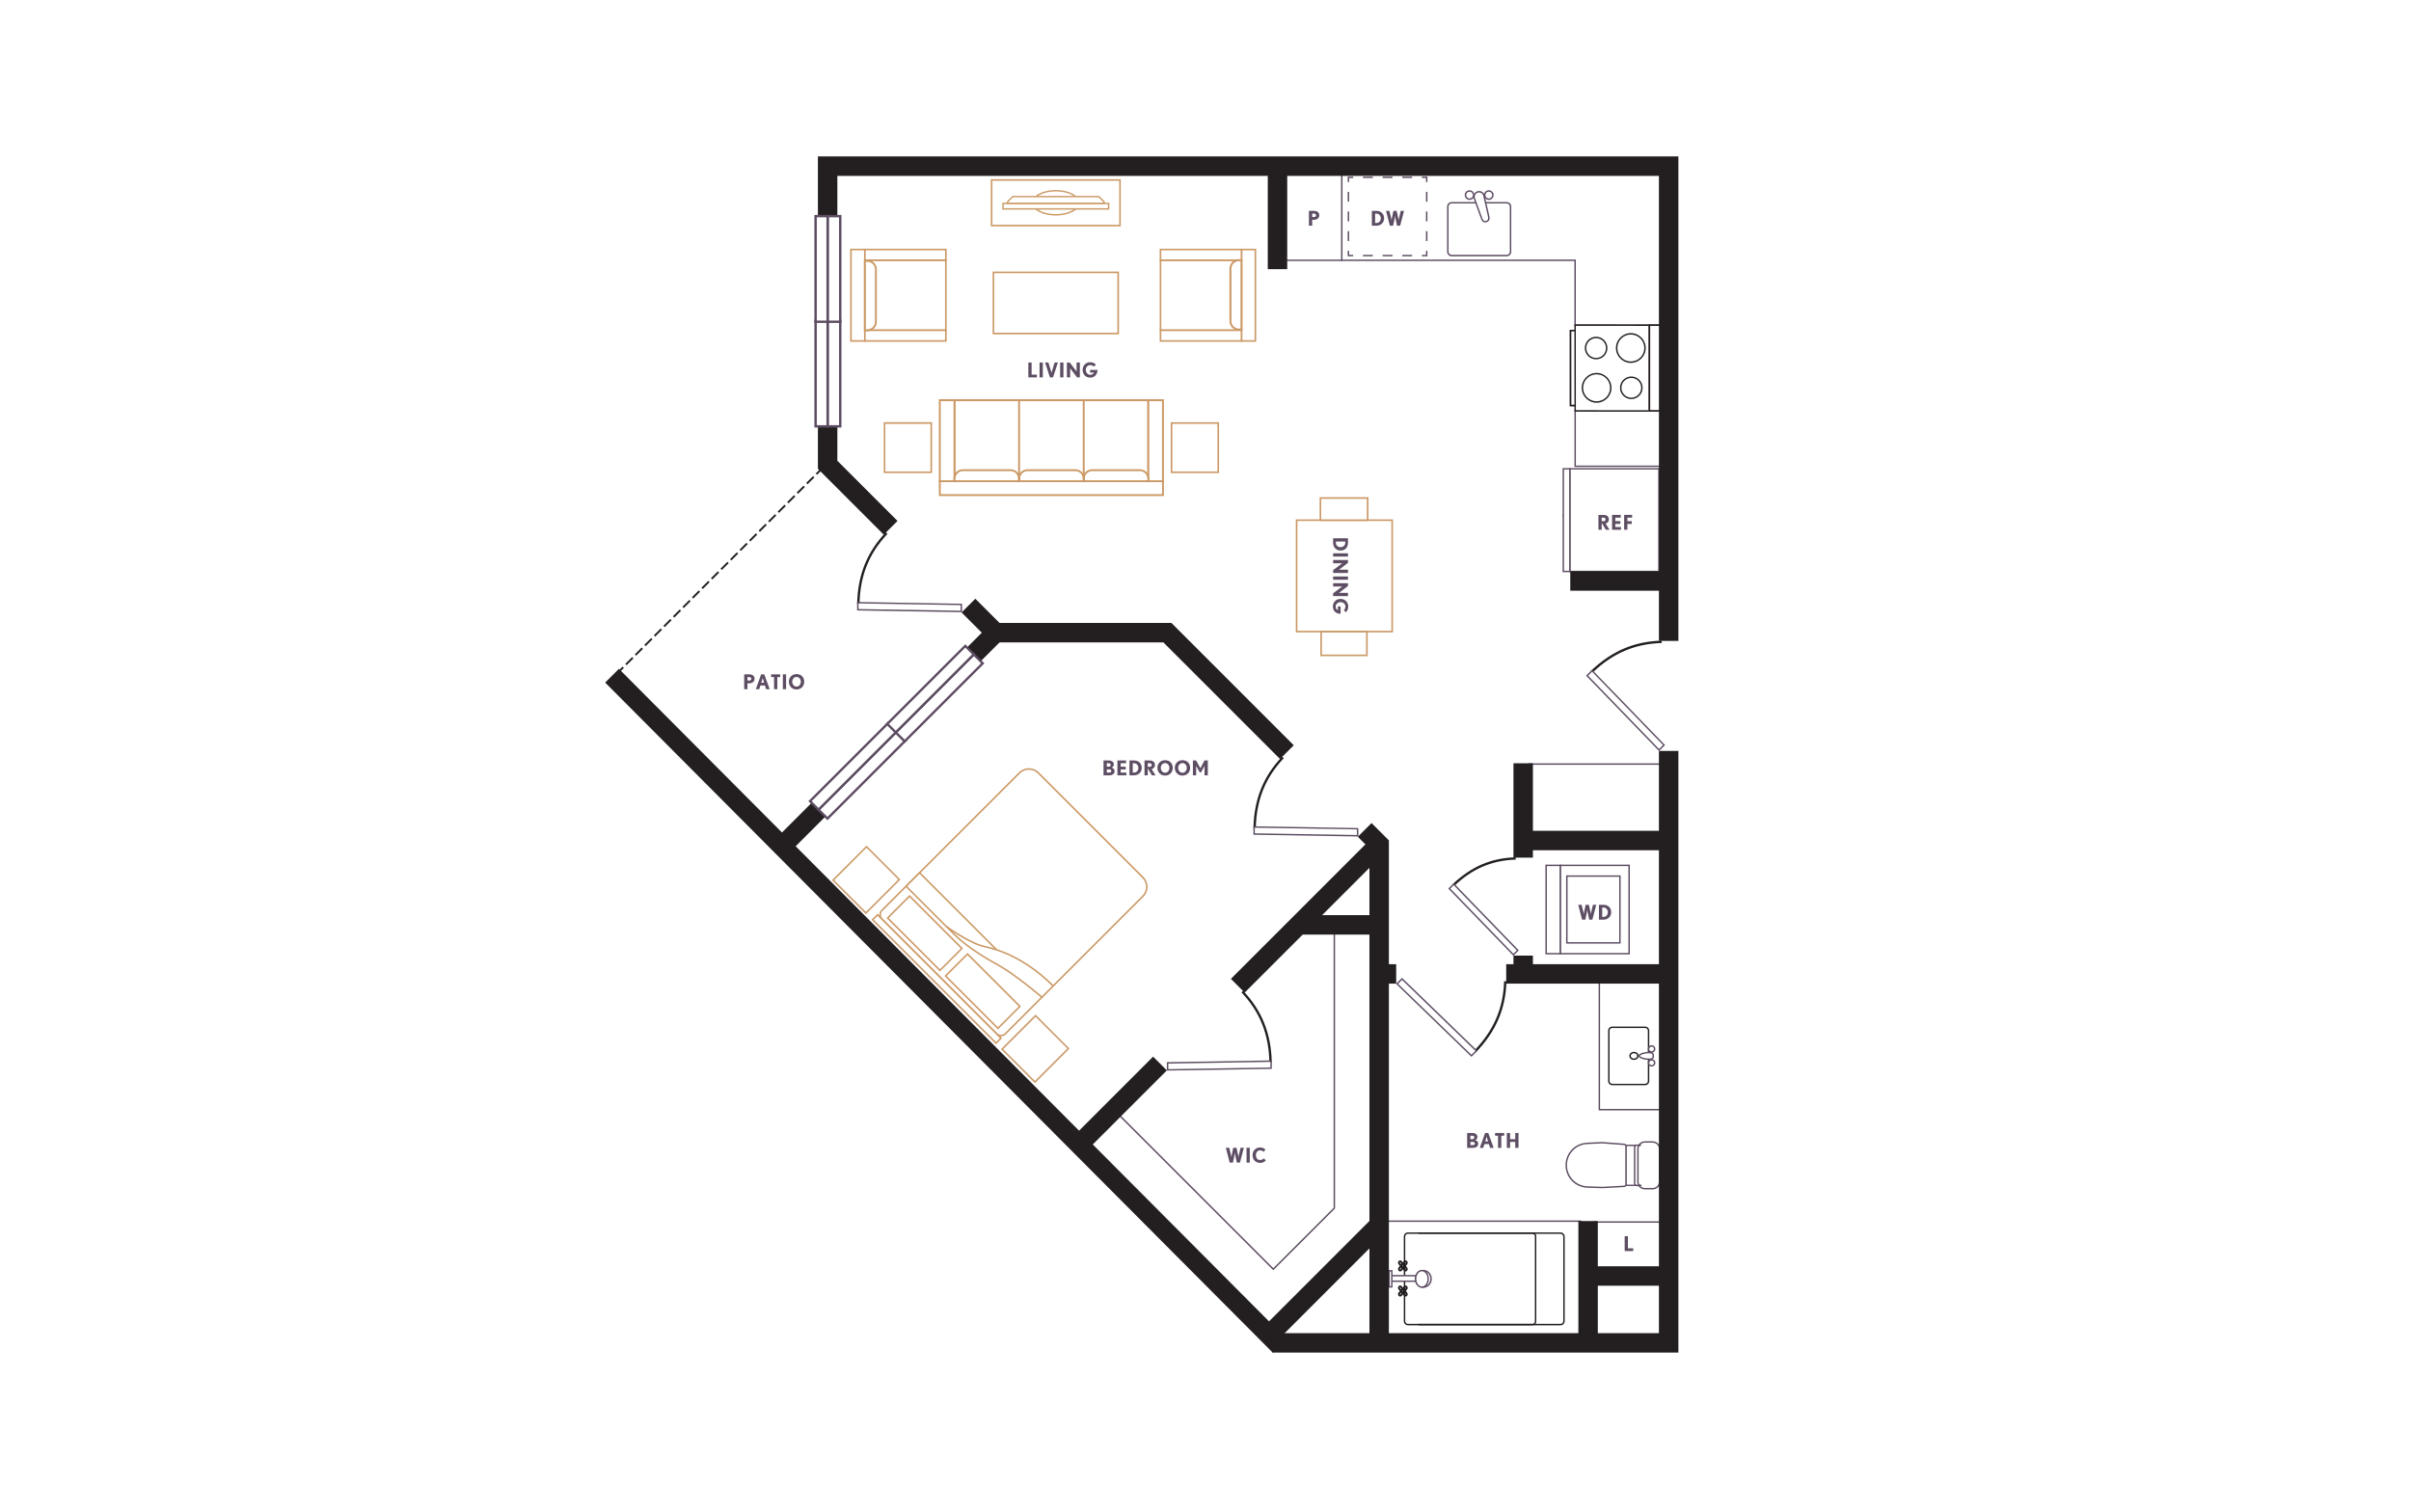 <?xml version="1.0" encoding="UTF-8"?><svg id="Layer_1" xmlns="http://www.w3.org/2000/svg" viewBox="0 0 998 626"><rect x="-15" y="-13" width="1028" height="652" style="fill:#fff;"/><path d="M256.22,278.56l-.56-.56,2.04-2.04.56.56-2.04,2.04ZM259.39,275.39l-.56-.56,2.82-2.82.56.56-2.82,2.82ZM263.33,271.45l-.56-.56,2.82-2.82.56.56-2.82,2.82ZM267.27,267.51l-.56-.56,2.82-2.82.56.56-2.82,2.82ZM271.21,263.56l-.56-.56,2.82-2.82.56.56-2.82,2.82ZM275.16,259.62l-.56-.56,2.82-2.82.56.56-2.82,2.82ZM279.1,255.68l-.56-.56,2.82-2.82.56.56-2.82,2.82ZM283.04,251.74l-.56-.56,2.82-2.82.56.56-2.82,2.82ZM286.98,247.8l-.56-.56,2.82-2.82.56.56-2.82,2.82ZM290.92,243.85l-.56-.56,2.82-2.82.56.56-2.82,2.82ZM294.86,239.91l-.56-.56,2.82-2.82.56.56-2.82,2.82ZM298.81,235.97l-.56-.56,2.82-2.82.56.56-2.82,2.82ZM302.75,232.03l-.56-.56,2.82-2.82.56.56-2.82,2.82ZM306.69,228.09l-.56-.56,2.82-2.82.56.56-2.82,2.82ZM310.63,224.15l-.56-.56,2.82-2.82.56.56-2.82,2.82ZM314.57,220.2l-.56-.56,2.82-2.82.56.56-2.82,2.82ZM318.52,216.26l-.56-.56,2.82-2.82.56.56-2.82,2.82ZM322.46,212.32l-.56-.56,2.82-2.82.56.56-2.82,2.82ZM326.4,208.38l-.56-.56,2.82-2.82.56.56-2.82,2.82ZM330.34,204.44l-.56-.56,2.82-2.82.56.56-2.82,2.82ZM334.28,200.49l-.56-.56,2.82-2.82.56.56-2.82,2.82ZM338.23,196.55l-.56-.56,2.82-2.82.56.56-2.82,2.82Z" style="fill:#231f20;"/><rect x="646.77" y="302.44" width="29.25" height="57" transform="translate(992.34 -330.46) rotate(90)" style="fill:#fff;"/><path d="M690.19,345.86h-57.59v-29.84h57.59v29.84ZM633.2,345.27h56.41v-28.66h-56.41v28.66Z" style="fill:#5c4c61;"/><polygon points="552.33 384.52 552.33 500.16 527.07 525.42 462.37 460.72 450.11 472.99 526.07 548.94 570.83 504.17 570.83 382.88 558.07 382.88 552.33 384.52" style="fill:#fff;"/><path d="M526.07,549.36l-.21-.21-76.16-76.16,12.68-12.68,64.69,64.69,24.96-24.96v-115.74l6.04-1.71h13.06v121.71l-45.06,45.06ZM450.53,472.99l75.54,75.54,44.47-44.47v-120.87h-12.43l-5.49,1.57v115.54l-25.55,25.55-.21-.21-64.49-64.49-11.84,11.84Z" style="fill:#5c4c61;"/><rect x="658.74" y="163.37" width="22.94" height="36.38" transform="translate(851.76 -488.64) rotate(90)" style="fill:#fff;"/><path d="M688.69,193.32h-36.97v-23.53h36.97v23.53ZM652.31,192.73h35.79s0-22.35,0-22.35h-35.79v22.35Z" style="fill:#5c4c61;"/><polygon points="651.99 107.76 555.4 107.76 555.4 71.36 651.99 71.36 651.99 69.26 688.4 69.26 688.4 134.61 651.99 134.61 651.99 107.76" style="fill:#fff;"/><path d="M688.69,134.9h-36.99v-26.85h-96.59v-36.99h96.59v-2.1h36.99v65.94ZM652.29,134.31h35.81v-64.76h-35.81v2.1h-96.59v35.81h96.59v26.85Z" style="fill:#5c4c61;"/><rect x="523.85" y="76.21" width="37.54" height="25.56" transform="translate(631.61 -453.63) rotate(90)" style="fill:#fff;"/><path d="M555.7,108.05h-26.15v-38.13h26.15v38.13ZM530.14,107.47h24.97v-36.95h-24.97v36.95Z" style="fill:#5c4c61;"/><rect x="664.07" y="501.49" width="20.09" height="28.91" transform="translate(1190.06 -158.17) rotate(90)" style="fill:#fff;"/><path d="M688.87,526.29h-29.5v-20.68h29.5v20.68ZM659.95,525.7h28.32v-19.5h-28.32v19.5Z" style="fill:#5c4c61;"/><rect x="672.9" y="474.16" width="7.16" height="16.54" transform="translate(1352.96 964.86) rotate(180)" style="fill:#fff;"/><path d="M672.6,491v-17.13s7.75,0,7.75,0v17.13s-7.75,0-7.75,0ZM673.19,474.46v15.96s6.57,0,6.57,0v-15.95h-6.57Z" style="fill:#5c4c61;"/><rect x="676.63" y="474.09" width="2.75" height="16.69" rx="1.38" ry="1.38" transform="translate(1356.01 964.86) rotate(180)" style="fill:#fff;"/><path d="M678.5,491.07h-1c-.65,0-1.17-.53-1.17-1.17v-14.94c0-.65.53-1.17,1.17-1.17h1c.65,0,1.17.53,1.17,1.17v14.94c0,.65-.53,1.17-1.17,1.17ZM677.5,474.38c-.32,0-.58.26-.58.58v14.94c0,.32.26.58.58.58h1c.32,0,.58-.26.58-.58v-14.94c0-.32-.26-.58-.58-.58h-1Z" style="fill:#5c4c61;"/><rect x="677.99" y="472.76" width="8.95" height="19.34" rx="4.47" ry="4.47" transform="translate(1364.94 964.86) rotate(180)" style="fill:#fff;"/><path d="M684.12,492.4h-3.29c-1.72,0-3.12-1.4-3.12-3.12v-13.68c0-1.72,1.4-3.12,3.12-3.12h3.29c1.72,0,3.12,1.4,3.12,3.12v13.68c0,1.72-1.4,3.12-3.12,3.12ZM680.82,473.06c-1.4,0-2.53,1.14-2.53,2.53v13.68c0,1.4,1.14,2.53,2.54,2.53h3.29c1.4,0,2.53-1.14,2.53-2.53v-13.68c0-1.4-1.14-2.53-2.54-2.53h-3.29Z" style="fill:#5c4c61;"/><path d="M656.97,473.34l6.27-.29,9.05.69c.44,0,.79.35.79.79v15.82c0,.44-.35.79-.79.79l-9.05.48-6.14-.2c-4.88-.16-8.75-4.16-8.75-9.04h0c0-4.83,3.8-8.81,8.63-9.04Z" style="fill:#fff;"/><path d="M663.25,491.91l-6.17-.2c-5.07-.16-9.04-4.26-9.04-9.33s3.91-9.1,8.91-9.33l6.27-.29,9.08.69h0c.57,0,1.06.49,1.06,1.08v15.82c0,.6-.49,1.08-1.08,1.08l-9.03.48ZM656.98,473.63h0c-4.68.22-8.35,4.05-8.35,8.74s3.72,8.59,8.47,8.75l6.14.2,9.02-.48c.29,0,.51-.22.51-.49v-15.82c0-.27-.22-.49-.49-.49l-9.07-.69-6.23.29Z" style="fill:#5c4c61;"/><rect x="648.24" y="419.05" width="54.11" height="26.55" transform="translate(1107.62 -242.98) rotate(90)" style="fill:#fff;"/><path d="M688.87,459.67h-27.14v-54.7h27.14v54.7ZM662.32,459.08h25.96v-53.52h-25.96v53.52Z" style="fill:#5c4c61;"/><path d="M680.98,449.26h-13.61c-.94,0-1.71-.77-1.71-1.71v-20.86c0-.94.77-1.71,1.71-1.71h13.61c.94,0,1.71.77,1.71,1.71v20.86c0,.94-.77,1.71-1.71,1.71ZM667.37,425.57c-.62,0-1.12.5-1.12,1.12v20.86c0,.62.5,1.12,1.12,1.12h13.61c.62,0,1.12-.5,1.12-1.12v-20.86c0-.62-.5-1.12-1.12-1.12h-13.61Z" style="fill:#231f20;"/><path d="M676.36,438.8c-1.07,0-1.93-.75-1.93-1.68s.87-1.68,1.93-1.68,1.93.75,1.93,1.68-.87,1.68-1.93,1.68ZM676.36,436.03c-.74,0-1.34.49-1.34,1.09s.6,1.09,1.34,1.09,1.34-.49,1.34-1.09-.6-1.09-1.34-1.09Z" style="fill:#231f20;"/><path d="M683.95,436c.54.39.54,1.84,0,2.22-1.01.72-5.45-.08-5.45-1.11,0-1.03,4.44-1.84,5.45-1.11Z" style="fill:#fff;"/><path d="M682.56,438.8c-1.22,0-2.74-.33-3.55-.74-.53-.27-.8-.59-.8-.94s.27-.67.8-.94c1.25-.64,4.19-1.08,5.11-.41.33.24.53.74.53,1.35s-.2,1.11-.53,1.35c-.33.23-.9.33-1.57.33ZM682.56,436.02c-1.05,0-2.46.26-3.28.68-.38.19-.48.35-.48.42s.1.22.48.42c1.26.65,3.87.91,4.5.46.17-.12.28-.48.28-.87s-.12-.75-.28-.87h0c-.22-.16-.67-.23-1.22-.23Z" style="fill:#5c4c61;"/><circle cx="683.66" cy="434.25" r="1.27" style="fill:#fff;"/><path d="M683.66,435.81c-.86,0-1.56-.7-1.56-1.56s.7-1.56,1.56-1.56,1.56.7,1.56,1.56-.7,1.56-1.56,1.56ZM683.66,433.28c-.54,0-.97.44-.97.97s.43.97.97.97.97-.44.97-.97-.43-.97-.97-.97Z" style="fill:#5c4c61;"/><circle cx="683.66" cy="439.99" r="1.27" style="fill:#fff;"/><path d="M683.66,441.55c-.86,0-1.56-.7-1.56-1.56s.7-1.56,1.56-1.56,1.56.7,1.56,1.56-.7,1.56-1.56,1.56ZM683.66,439.02c-.54,0-.97.44-.97.97s.43.97.97.97.97-.43.97-.97-.43-.97-.97-.97Z" style="fill:#5c4c61;"/><rect x="589.81" y="489.16" width="48.05" height="80.82" transform="translate(1143.4 -84.27) rotate(90)" style="fill:#fff;"/><path d="M654.54,553.89h-81.41v-48.64h81.41v48.64ZM573.72,553.3h80.23v-47.46h-80.23v47.46Z" style="fill:#5c4c61;"/><path d="M645.97,548.65h-63.17c-.94,0-1.71-.77-1.71-1.71v-35.03c0-.94.77-1.71,1.71-1.71h63.17c.94,0,1.71.77,1.71,1.71v35.03c0,.94-.77,1.71-1.71,1.71ZM582.8,510.79c-.62,0-1.12.5-1.12,1.12v35.03c0,.62.5,1.12,1.12,1.12h63.17c.62,0,1.12-.5,1.12-1.12v-35.03c0-.62-.5-1.12-1.12-1.12h-63.17Z" style="fill:#231f20;"/><path d="M634.38,548.65h-47.27v-.59h47.27c.53,0,.96-.45.96-1v-35.27c0-.55-.43-1-.96-1h-47.27v-.59h47.27c.86,0,1.55.71,1.55,1.59v35.27c0,.88-.7,1.59-1.55,1.59Z" style="fill:#231f20;"/><path d="M587,528.12h-11.97s0,2.28,0,2.28h11.97c.41,0,.73-.51.73-1.14s-.33-1.14-.73-1.14Z" style="fill:#fff;"/><path d="M587.01,530.7h-12.26v-2.87h12.26c.58,0,1.03.63,1.03,1.44s-.45,1.44-1.03,1.44ZM575.33,530.11h11.67c.21,0,.44-.36.44-.85s-.23-.85-.44-.85h-11.67v1.69Z" style="fill:#5c4c61;"/><path d="M579.58,526.37c-.25,0-.49-.11-.66-.31-.32-.38-.32-.97,0-1.35l2.22-2.63c.17-.2.41-.32.66-.32h0c.25,0,.49.12.65.32.32.38.32.97,0,1.35l-2.22,2.63c-.17.2-.41.31-.66.31ZM581.81,522.56l-2.28,2.67c-.07.08-.07.24,0,.32l.4.26-.3-.26,2.22-2.64c.07-.08.07-.24,0-.32h0s-.03-.03-.05-.03Z" style="fill:#231f20;"/><path d="M581.81,526.37c-.25,0-.49-.11-.66-.31l-2.23-2.64c-.32-.38-.32-.97,0-1.35h0c.34-.4.98-.4,1.31,0l2.22,2.64c.32.38.32.97,0,1.35-.17.2-.4.31-.65.31h0ZM579.23,522.33l.3.26c-.07.08-.07.24,0,.32l2.23,2.64h0s.1,0,.1,0c.07-.08.07-.24,0-.32l-2.23-2.64-.4-.26Z" style="fill:#231f20;"/><path d="M580.69,525.29c-.6,0-1.09-.55-1.09-1.22s.49-1.22,1.09-1.22,1.09.55,1.09,1.22-.49,1.22-1.09,1.22ZM580.69,523.65c-.16,0-.29.19-.29.42s.14.42.29.42.29-.2.29-.42-.14-.42-.29-.42Z" style="fill:#231f20;"/><path d="M579.58,536.77c-.25,0-.49-.11-.66-.31-.32-.38-.32-.97,0-1.35l2.23-2.63c.17-.2.44-.32.66-.31.25,0,.49.12.65.31.32.38.32.97,0,1.35l-2.22,2.63c-.17.2-.41.31-.66.31ZM581.81,532.95l-2.28,2.66c-.07.08-.07.24,0,.32l.4.26-.3-.26,2.22-2.63c.07-.08.07-.24,0-.32h0s-.03-.03-.05-.03Z" style="fill:#231f20;"/><path d="M581.81,536.77c-.25,0-.49-.11-.66-.31l-2.23-2.64c-.32-.38-.32-.97,0-1.35h0c.34-.4.97-.4,1.31,0l2.23,2.63c.32.38.32.97,0,1.35-.17.2-.41.31-.65.31h0ZM579.23,532.73l.3.26c-.07.08-.07.24,0,.32l2.22,2.63h.1c.07-.08.07-.24,0-.32l-2.22-2.63-.4-.26Z" style="fill:#231f20;"/><path d="M580.69,535.68c-.6,0-1.09-.55-1.09-1.22s.49-1.22,1.09-1.22,1.09.55,1.09,1.22-.49,1.22-1.09,1.22ZM580.69,534.04c-.16,0-.29.19-.29.42s.14.42.29.42.29-.2.29-.42-.13-.42-.29-.42Z" style="fill:#231f20;"/><rect x="574.95" y="526.1" width="1.17" height="6.66" transform="translate(1151.07 1058.85) rotate(180)" style="fill:#fff;"/><path d="M576.41,533.05h-1.76v-7.25h1.76v7.25ZM575.25,532.46h.58v-6.07h-.58v6.07Z" style="fill:#5c4c61;"/><ellipse cx="589.17" cy="529.43" rx="3.21" ry="3.44" style="fill:#fff;"/><path d="M589.17,533.16c-1.93,0-3.51-1.67-3.51-3.73s1.57-3.73,3.51-3.73,3.51,1.67,3.51,3.73-1.57,3.73-3.51,3.73ZM589.17,526.29c-1.61,0-2.92,1.41-2.92,3.14s1.31,3.14,2.92,3.14,2.92-1.41,2.92-3.14-1.31-3.14-2.92-3.14Z" style="fill:#5c4c61;"/><ellipse cx="588.57" cy="529.43" rx="2.61" ry="3.44" style="fill:#fff;"/><path d="M588.57,533.16c-1.6,0-2.91-1.67-2.91-3.73s1.3-3.73,2.91-3.73,2.91,1.67,2.91,3.73-1.3,3.73-2.91,3.73ZM588.57,526.29c-1.28,0-2.32,1.41-2.32,3.14s1.04,3.14,2.32,3.14,2.32-1.41,2.32-3.14-1.04-3.14-2.32-3.14Z" style="fill:#5c4c61;"/><polygon points="650.07 136.83 653.08 136.82 653.08 167.9 650.08 167.88 650.07 136.83" style="fill:#fff;"/><path d="M653.38,168.19h-3.59s-.01-31.66-.01-31.66h3.59s0,31.66,0,31.66ZM650.38,167.59h2.41s0-30.48,0-30.48h-2.41s.01,30.48.01,30.48Z" style="fill:#5c4c61;"/><path d="M653.38,168.19h-3.59s-.01-31.66-.01-31.66h3.59s0,31.66,0,31.66ZM650.38,167.59h2.41s0-30.48,0-30.48h-2.41s.01,30.48.01,30.48Z" style="fill:#231f20;"/><polygon points="651.99 134.61 682.76 134.62 682.77 170.11 652.01 170.09 651.99 134.61" style="fill:#fff;"/><path d="M683.06,170.41l-31.34-.02-.02-36.07,31.35.02v36.08ZM652.31,169.8l30.17.02v-34.9s-30.19-.02-30.19-.02l.02,34.89Z" style="fill:#231f20;"/><rect x="682.76" y="134.62" width="5.06" height="35.49" style="fill:#fff;"/><path d="M688.12,170.41h-5.65s-.01-36.08-.01-36.08h5.64v36.08ZM683.06,169.82h4.47s-.01-34.9-.01-34.9h-4.46v34.9Z" style="fill:#5c4c61;"/><path d="M688.12,170.41h-5.65s-.01-36.08-.01-36.08h5.64v36.08ZM683.06,169.82h4.47s-.01-34.9-.01-34.9h-4.46v34.9Z" style="fill:#231f20;"/><path d="M660.89,166.73c-3.4,0-6.17-2.77-6.17-6.17s2.77-6.17,6.17-6.17,6.17,2.77,6.17,6.17-2.77,6.17-6.17,6.17ZM660.89,154.97c-3.08,0-5.58,2.5-5.58,5.58s2.5,5.58,5.58,5.58,5.58-2.5,5.58-5.58-2.5-5.58-5.58-5.58Z" style="fill:#231f20;"/><path d="M660.69,148.76c-1.25,0-2.42-.49-3.31-1.37s-1.37-2.06-1.37-3.31c0-2.58,2.1-4.68,4.68-4.68s4.68,2.1,4.68,4.68-2.1,4.68-4.68,4.68h0ZM660.69,140c-2.25,0-4.09,1.83-4.09,4.09,0,1.09.43,2.12,1.2,2.89.77.77,1.8,1.2,2.89,1.2h0c2.25,0,4.09-1.83,4.09-4.09s-1.83-4.09-4.09-4.09Z" style="fill:#231f20;"/><path d="M675.06,150.24c-3.4,0-6.17-2.77-6.17-6.17s2.77-6.17,6.17-6.17,6.17,2.77,6.17,6.17-2.77,6.17-6.17,6.17ZM675.06,138.49c-3.08,0-5.58,2.5-5.58,5.58s2.5,5.58,5.58,5.58,5.58-2.5,5.58-5.58-2.5-5.58-5.58-5.58Z" style="fill:#231f20;"/><path d="M675.26,165.22h0c-2.58,0-4.68-2.1-4.68-4.68,0-2.58,2.1-4.68,4.68-4.68s4.68,2.1,4.68,4.68-2.1,4.68-4.68,4.68ZM675.26,156.45c-2.26,0-4.09,1.83-4.09,4.09,0,2.25,1.83,4.09,4.09,4.09h0c2.25,0,4.09-1.83,4.09-4.09s-1.83-4.09-4.09-4.09Z" style="fill:#231f20;"/><rect x="646.85" y="213.03" width="2.85" height=".59" style="fill:#231f20;"/><rect x="627.26" y="213.93" width="42.49" height="2.79" transform="translate(863.83 -433.18) rotate(90)" style="fill:#fff;"/><path d="M650.19,236.87h-3.38v-43.08h3.38v43.08ZM647.4,236.28h2.2v-41.91h-2.2v41.91Z" style="fill:#5c4c61;"/><rect x="647.05" y="196.93" width="42.49" height="36.79" transform="translate(883.62 -452.97) rotate(90)" style="fill:#fff;"/><path d="M686.98,236.87h-37.38v-43.08h37.38v43.08ZM650.19,236.28h36.2v-41.91h-36.2v41.91Z" style="fill:#5c4c61;"/><path d="M623.71,83.94c.87,0,1.56.7,1.56,1.56v18.73c0,.87-.7,1.57-1.56,1.57h-11.41s-.01,0-.02,0h-11.39c-.87,0-1.57-.7-1.57-1.56v-18.74c0-.86.7-1.56,1.57-1.56h11.39s.01,0,.02,0h11.41Z" style="fill:#fff;"/><path d="M623.71,106.1h-22.83c-1.03,0-1.86-.83-1.86-1.86v-18.74c0-1.02.84-1.86,1.86-1.86h22.83c1.02,0,1.86.83,1.86,1.86v18.73c0,1.03-.83,1.86-1.86,1.86ZM612.29,84.23h-11.41c-.7,0-1.27.57-1.27,1.27v18.74c0,.7.57,1.26,1.27,1.26h22.83c.7,0,1.27-.57,1.27-1.27v-18.73c0-.7-.57-1.27-1.27-1.27h-11.42Z" style="fill:#5c4c61;"/><path d="M616.26,79.06c-.94,0-1.71.76-1.71,1.7,0,.94.77,1.7,1.71,1.7s1.7-.76,1.7-1.7c0-.94-.76-1.7-1.7-1.7Z" style="fill:#fff;"/><path d="M616.26,82.76c-1.1,0-2-.9-2-2s.9-2,2-2,2,.9,2,2-.9,2-2,2ZM616.26,79.35c-.78,0-1.41.63-1.41,1.41s.63,1.41,1.41,1.41,1.41-.63,1.41-1.41-.63-1.41-1.41-1.41Z" style="fill:#5c4c61;"/><path d="M608.3,79.06c-.94,0-1.71.76-1.71,1.7s.76,1.7,1.71,1.7c.94,0,1.7-.76,1.7-1.7,0-.94-.76-1.7-1.7-1.7Z" style="fill:#fff;"/><path d="M608.3,82.76c-1.1,0-2-.9-2-2s.9-2,2-2,2,.9,2,2-.9,2-2,2ZM608.3,79.35c-.78,0-1.41.63-1.41,1.41s.63,1.41,1.41,1.41,1.41-.63,1.41-1.41-.63-1.41-1.41-1.41Z" style="fill:#5c4c61;"/><path d="M614.23,80.83c-.32-1.08-1.46-1.69-2.57-1.37h0c-1.1.32-1.73,1.46-1.42,2.54l2.97,8.19c.32,1.08.95,1.84,2.05,1.52h0c1.1-.32,1.22-1.31.9-2.39l-1.93-8.49Z" style="fill:#fff;"/><path d="M614.77,92.08c-.85,0-1.49-.62-1.84-1.81l-2.96-8.17c-.37-1.25.36-2.56,1.61-2.93,1.26-.37,2.57.34,2.93,1.57v.02s1.94,8.49,1.94,8.49c.18.63.21,1.18.08,1.63-.17.55-.57.93-1.18,1.11-.2.06-.39.09-.58.09ZM612.25,79.67c-.17,0-.34.02-.51.07-.94.28-1.49,1.25-1.22,2.18l2.96,8.17c.5,1.69,1.4,1.43,1.69,1.34.42-.12.67-.36.78-.71.1-.33.07-.79-.08-1.31l-1.93-8.5c-.23-.75-.93-1.24-1.69-1.24Z" style="fill:#5c4c61;"/><rect x="558.17" y="73.41" width="32.39" height="32.39" transform="translate(1148.73 179.21) rotate(-180)" style="fill:#fff;"/><polygon points="558.46 75.37 557.87 75.37 557.87 73.11 560.13 73.11 560.13 73.7 558.46 73.7 558.46 75.37" style="fill:#5c4c61;"/><path d="M584.53,73.7h-4.07v-.59h4.07v.59ZM576.4,73.7h-4.07v-.59h4.07v.59ZM568.26,73.7h-4.07v-.59h4.07v.59Z" style="fill:#5c4c61;"/><polygon points="590.86 75.37 590.27 75.37 590.27 73.7 588.6 73.7 588.6 73.11 590.86 73.11 590.86 75.37" style="fill:#5c4c61;"/><path d="M590.86,99.77h-.59v-4.07h.59v4.07ZM590.86,91.64h-.59v-4.07h.59v4.07ZM590.86,83.5h-.59v-4.07h.59v4.07Z" style="fill:#5c4c61;"/><polygon points="590.86 106.1 588.6 106.1 588.6 105.51 590.27 105.51 590.27 103.84 590.86 103.84 590.86 106.1" style="fill:#5c4c61;"/><path d="M584.53,106.1h-4.07v-.59h4.07v.59ZM576.4,106.1h-4.07v-.59h4.07v.59ZM568.26,106.1h-4.07v-.59h4.07v.59Z" style="fill:#5c4c61;"/><polygon points="560.13 106.1 557.87 106.1 557.87 103.84 558.46 103.84 558.46 105.51 560.13 105.51 560.13 106.1" style="fill:#5c4c61;"/><path d="M558.46,99.77h-.59v-4.07h.59v4.07ZM558.46,91.64h-.59v-4.07h.59v4.07ZM558.46,83.5h-.59v-4.07h.59v4.07Z" style="fill:#5c4c61;"/><rect x="640.01" y="358.23" width="5.93" height="36.57" style="fill:#fff;"/><path d="M639.71,395.1v-37.16s6.51,0,6.51,0v37.16s-6.51,0-6.51,0ZM640.3,358.53v35.98s5.34,0,5.34,0v-35.98s-5.34,0-5.34,0Z" style="fill:#5c4c61;"/><rect x="645.93" y="358.23" width="28.42" height="36.57" transform="translate(1320.3 753.01) rotate(180)" style="fill:#fff;"/><path d="M645.64,395.1v-37.16s29.01,0,29.01,0v37.16s-29.01,0-29.01,0ZM646.23,358.53v35.98s27.83,0,27.83,0v-35.98s-27.83,0-27.83,0Z" style="fill:#5c4c61;"/><rect x="645.73" y="365.53" width="27.65" height="21.97" transform="translate(283.08 1036.1) rotate(-90)" style="fill:#fff;"/><path d="M648.28,390.63v-28.23s22.56,0,22.56,0v28.23s-22.56,0-22.56,0ZM648.87,362.99v27.06s21.38,0,21.38,0v-27.06s-21.38,0-21.38,0Z" style="fill:#5c4c61;"/><rect x="387.53" y="222.61" width="8.05" height="391.65" transform="translate(-181.16 398.36) rotate(-44.89)" style="fill:#231f20;"/><polygon points="694.74 559.95 526.85 559.95 526.85 551.9 686.69 551.9 686.69 72.81 346.61 72.81 346.61 190.75 417.78 261.92 326.67 353.03 320.98 347.34 406.4 261.92 338.56 194.08 338.56 64.76 694.74 64.76 694.74 559.95" style="fill:#231f20;"/><polygon points="574.91 555.93 566.86 555.93 566.86 351.23 481.56 265.94 412.09 265.94 412.09 257.89 484.9 257.89 574.91 347.9 574.91 555.93" style="fill:#231f20;"/><rect x="423.42" y="406.62" width="172.76" height="8.05" transform="translate(-141.06 480.76) rotate(-45)" style="fill:#231f20;"/><rect x="537.56" y="378.86" width="33.32" height="8.05" style="fill:#231f20;"/><rect x="516.48" y="525.62" width="63.73" height="8.05" transform="translate(-213.9 542.87) rotate(-45)" style="fill:#231f20;"/><rect x="570.3" y="399.16" width="120.42" height="8.05" style="fill:#231f20;"/><rect x="626.48" y="315.98" width="8.05" height="87.2" style="fill:#231f20;"/><rect x="630.51" y="343.94" width="60.21" height="8.05" style="fill:#231f20;"/><rect x="649.99" y="236.5" width="40.73" height="8.05" style="fill:#231f20;"/><rect x="653.34" y="505.49" width="8.05" height="49.21" style="fill:#231f20;"/><rect x="657.91" y="524.22" width="31.98" height="8.05" style="fill:#231f20;"/><rect x="524.78" y="70.22" width="8.05" height="41.21" style="fill:#231f20;"/><rect x="668.3" y="282.59" width="45.54" height="11.03" transform="translate(979.18 -402.97) rotate(90)" style="fill:#fff;"/><path d="M659.22,278.44l-.68-.71c8.6-8.21,17.9-12.19,29.27-12.51l.03.98c-11.11.32-20.2,4.21-28.62,12.24Z" style="fill:#231f20;"/><polygon points="659.02 277.66 656.96 279.71 686.76 310.51 688.81 308.45 659.02 277.66" style="fill:#fff;"/><path d="M686.75,310.93l-.21-.22-30-31,2.47-2.47.21.22,30,31-2.47,2.47ZM657.37,279.72l29.39,30.37,1.64-1.64-29.38-30.37-1.64,1.64Z" style="fill:#5c4c61;"/><rect x="577.92" y="397.46" width="45.54" height="11.03" transform="translate(1201.39 805.95) rotate(180)" style="fill:#fff;"/><path d="M611.07,435.51l-.71-.68c8.03-8.42,11.92-17.51,12.24-28.62l.98.03c-.33,11.37-4.31,20.67-12.52,29.27Z" style="fill:#231f20;"/><polygon points="611.14 435.03 609.09 437.09 578.29 407.29 580.35 405.24 611.14 435.03" style="fill:#fff;"/><path d="M609.09,437.5l-31.22-30.21,2.47-2.47,31.22,30.2-2.47,2.47ZM578.71,407.29l30.37,29.39,1.64-1.64-30.37-29.38-1.64,1.64Z" style="fill:#5c4c61;"/><rect x="610.01" y="370.42" width="40.55" height="9.82" transform="translate(1005.62 -254.96) rotate(90)" style="fill:#fff;"/><path d="M601.97,366.77l-.68-.71c7.67-7.32,15.96-10.86,26.09-11.16l.03.98c-9.88.29-17.96,3.75-25.45,10.89Z" style="fill:#231f20;"/><polygon points="601.75 366.03 599.92 367.86 626.45 395.27 628.28 393.44 601.75 366.03" style="fill:#fff;"/><path d="M626.44,395.69l-.21-.22-26.73-27.62,2.25-2.25.21.22,26.73,27.62-2.25,2.25ZM600.33,367.86l26.12,26.99,1.41-1.41-26.12-26.99-1.41,1.41Z" style="fill:#5c4c61;"/><rect x="526.4" y="321.58" width="45.54" height="11.03" transform="translate(392.14 -292.52) rotate(45)" style="fill:#fff;"/><path d="M519.82,342.79l-.98-.02c.28-11.89,4.04-21.28,11.85-29.55l.71.67c-7.63,8.08-11.31,17.26-11.58,28.89Z" style="fill:#231f20;"/><polygon points="519.12 342.37 519.12 345.28 561.96 345.99 561.96 343.08 519.12 342.37" style="fill:#fff;"/><path d="M562.26,346.29h-.3s-43.13-.71-43.13-.71v-3.5h.3s43.13.72,43.13.72v3.5ZM519.42,344.99l42.25.69v-2.32l-42.25-.7v2.32Z" style="fill:#5c4c61;"/><rect x="473.32" y="418.51" width="45.54" height="11.03" transform="translate(1146.72 373.07) rotate(135)" style="fill:#fff;"/><path d="M525.45,439.72c-.27-11.63-3.95-20.81-11.58-28.89l.71-.67c7.8,8.27,11.57,17.66,11.85,29.55l-.98.02Z" style="fill:#231f20;"/><polygon points="526.15 439.31 526.15 442.22 483.3 442.92 483.3 440.01 526.15 439.31" style="fill:#fff;"/><path d="M483.01,443.22v-3.5l43.43-.72v3.5l-43.43.71ZM483.6,440.3v2.32l42.25-.69v-2.32l-42.25.7Z" style="fill:#5c4c61;"/><rect x="362.36" y="228.73" width="45.54" height="11.03" transform="translate(278.44 -203.72) rotate(45)" style="fill:#fff;"/><path d="M355.78,249.93l-.98-.02c.28-11.89,4.04-21.28,11.85-29.55l.71.67c-7.63,8.08-11.31,17.26-11.58,28.89Z" style="fill:#231f20;"/><polygon points="355.08 249.52 355.08 252.43 397.92 253.13 397.92 250.23 355.08 249.52" style="fill:#fff;"/><path d="M398.22,253.43h-.3s-43.13-.71-43.13-.71v-3.5h.3s43.13.72,43.13.72v3.5ZM355.38,252.14l42.25.69v-2.32l-42.25-.7v2.32Z" style="fill:#5c4c61;"/><rect x="323.33" y="152.02" width="43.73" height="5.23" transform="translate(499.83 -190.56) rotate(90)" style="fill:#fff;"/><path d="M348.3,176.99h-6.21v-44.71h6.21v44.71ZM343.07,176.01h4.25v-42.74h-4.25v42.74Z" style="fill:#5c4c61;"/><rect x="318.23" y="152.15" width="43.73" height="4.98" transform="translate(494.73 -185.46) rotate(90)" style="fill:#fff;"/><path d="M343.07,176.99h-5.96v-44.71h5.96v44.71ZM338.1,176.01h3.99v-42.74h-3.99v42.74Z" style="fill:#5c4c61;"/><rect x="323.33" y="108.73" width="43.73" height="5.23" transform="translate(456.54 -233.86) rotate(90)" style="fill:#fff;"/><path d="M348.3,133.69h-6.21v-44.71h6.21v44.71ZM343.07,132.71h4.24v-42.74h-4.24v42.74Z" style="fill:#5c4c61;"/><rect x="318.23" y="108.85" width="43.73" height="4.98" transform="translate(451.43 -228.76) rotate(90)" style="fill:#fff;"/><path d="M343.07,133.69h-5.96v-44.71h5.96v44.71ZM338.1,132.71h3.99v-42.74h-3.99v42.74Z" style="fill:#5c4c61;"/><rect x="333.97" y="318.27" width="45.67" height="5.23" transform="translate(836.01 295.48) rotate(135)" style="fill:#fff;"/><path d="M342.51,339.58l-4.39-4.39,32.99-32.99,4.39,4.39-32.99,32.99ZM339.51,335.18l3,3,31.6-31.6-3-3-31.6,31.6Z" style="fill:#5c4c61;"/><rect x="330.36" y="314.79" width="45.67" height="4.98" transform="translate(827.3 291.87) rotate(135)" style="fill:#fff;"/><path d="M338.81,335.88l-4.21-4.21,32.99-32.99,4.21,4.21-32.99,32.99ZM335.99,331.67l2.82,2.82,31.6-31.6-2.82-2.82-31.6,31.6Z" style="fill:#5c4c61;"/><rect x="365.95" y="286.29" width="45.67" height="5.23" transform="translate(867.98 218.28) rotate(135)" style="fill:#fff;"/><path d="M374.48,307.6l-4.39-4.39,32.99-32.99,4.39,4.39-32.99,32.99ZM371.48,303.21l3,3,31.6-31.6-3-3-31.6,31.6Z" style="fill:#5c4c61;"/><rect x="362.34" y="282.81" width="45.67" height="4.98" transform="translate(859.27 214.67) rotate(135)" style="fill:#fff;"/><path d="M370.79,303.9l-4.21-4.21,32.99-32.99,4.21,4.21-32.99,32.99ZM367.96,299.69l2.82,2.82,31.6-31.6-2.82-2.82-31.6,31.6Z" style="fill:#5c4c61;"/><path d="M379.97,336.79h75.63c4.87,0,8.82,3.95,8.82,8.82v54.62c0,4.87-3.95,8.82-8.82,8.82h-75.63c-2.28,0-4.13-1.85-4.13-4.13v-63.98c0-2.28,1.85-4.13,4.13-4.13Z" transform="translate(-140.64 406.3) rotate(-45)" style="fill:#fff;"/><path d="M414.35,429.03c-.78,0-1.51-.3-2.06-.85l-47.43-47.43c-1.14-1.14-1.14-2.98,0-4.12l56.9-56.9.23.23-.23-.23c2.28-2.28,5.99-2.28,8.27,0l43.28,43.28c2.28,2.28,2.28,5.99,0,8.27l-56.9,56.9c-.55.55-1.28.85-2.06.85ZM422.22,320.19l-56.9,56.9c-.88.88-.88,2.32,0,3.2l47.43,47.43c.86.86,2.35.86,3.2,0l56.9-56.9c2.03-2.03,2.03-5.32,0-7.35l-43.28-43.28c-2.03-2.03-5.33-2.03-7.35,0h0Z" style="fill:#cb9966;"/><rect x="348.76" y="354.64" width="19.6" height="19.23" transform="translate(-152.55 360.23) rotate(-45)" style="fill:#fff;"/><path d="M358.43,378.44l-14.06-14.06,14.31-14.31,14.06,14.06-14.31,14.31ZM345.29,364.38l13.14,13.14,13.4-13.4-13.14-13.14-13.4,13.4Z" style="fill:#cb9966;"/><rect x="418.72" y="424.59" width="19.6" height="19.23" transform="translate(-181.52 430.18) rotate(-45)" style="fill:#fff;"/><path d="M428.39,448.39l-14.06-14.06,14.31-14.31,14.06,14.06-14.31,14.31ZM415.25,434.34l13.14,13.14,13.4-13.4-13.14-13.14-13.4,13.4Z" style="fill:#cb9966;"/><rect x="400.35" y="395.01" width="12.85" height="30.65" transform="translate(-171.01 407.82) rotate(-45)" style="fill:#fff;"/><path d="M413.07,426.17l-22.13-22.13,9.55-9.55,22.13,22.13-9.55,9.55ZM391.85,404.04l21.22,21.22,8.63-8.63-21.22-21.22-8.63,8.63Z" style="fill:#cb9966;"/><rect x="376.37" y="371.02" width="12.85" height="30.65" transform="translate(-161.07 383.83) rotate(-45)" style="fill:#fff;"/><path d="M389.08,402.18l-22.13-22.13,9.55-9.55,22.13,22.13-9.55,9.55ZM367.87,380.05l21.22,21.22,8.63-8.63-21.22-21.22-8.63,8.63Z" style="fill:#cb9966;"/><path d="M431.3,412.84s-11.14-9.51-18.17-13.35c-5.79-3.17-13.12-7.64-18.5-13.03-2.81-2.81-19.56-19.56-19.56-19.56l5.58-5.58,31.95,31.95" style="fill:#fff;"/><path d="M431.09,413.08c-.11-.1-11.2-9.53-18.12-13.32-8.16-4.46-14.23-8.74-18.57-13.08l-19.79-19.79,6.04-6.04,32.18,32.18-.46.46-31.72-31.72-5.13,5.13,19.33,19.33c4.3,4.3,10.32,8.54,18.43,12.97,6.98,3.82,18.12,13.3,18.23,13.39l-.42.49Z" style="fill:#cb9966;"/><path d="M391.7,383.53s9.87,7.17,16.18,8.43c6.31,1.25,17.15,5.3,28.07,16.22" style="fill:#fff;"/><path d="M435.72,408.41c-11.93-11.93-23.49-15.26-27.91-16.14-6.31-1.25-15.9-8.19-16.3-8.48l.38-.52c.1.07,9.88,7.15,16.05,8.37,4.48.89,16.19,4.26,28.24,16.31l-.46.46Z" style="fill:#cb9966;"/><rect x="386.32" y="369.14" width="2.91" height="72.25" transform="translate(-172.99 392.9) rotate(-45)" style="fill:#fff;"/><path d="M412.29,432.3l-51.55-51.55,2.52-2.52,51.55,51.55-2.52,2.52ZM361.66,380.75l50.63,50.63,1.6-1.6-50.63-50.63-1.6,1.6Z" style="fill:#cb9966;"/><rect x="427.61" y="57.36" width="18.87" height="53.15" transform="translate(353.1 520.98) rotate(-90)" style="fill:#fff;"/><path d="M463.94,93.7h-53.81v-19.52h53.81v19.52ZM410.79,93.04h52.5s0-18.21,0-18.21h-52.5s0,18.21,0,18.21Z" style="fill:#cb9966;"/><ellipse cx="437.04" cy="83.94" rx="9.56" ry="5" style="fill:#fff;"/><path d="M437.04,89.23h0c-5.43,0-9.86-2.37-9.86-5.29,0-1.45,1.05-2.8,2.96-3.79,1.85-.97,4.3-1.5,6.9-1.5h0c5.43,0,9.86,2.37,9.86,5.29,0,1.45-1.05,2.8-2.96,3.79-1.85.97-4.3,1.5-6.9,1.5ZM437.04,79.24c-2.51,0-4.86.51-6.62,1.43-1.7.89-2.64,2.05-2.64,3.27,0,2.59,4.16,4.7,9.27,4.7h0c2.51,0,4.86-.51,6.62-1.43,1.7-.89,2.64-2.05,2.64-3.27,0-2.59-4.16-4.7-9.27-4.7h0Z" style="fill:#cb9966;"/><rect x="435.89" y="63.48" width="2.3" height="43.72" transform="translate(351.7 522.38) rotate(-90)" style="fill:#fff;"/><path d="M459.19,86.79h-44.31v-2.89h44.31v2.89ZM415.47,86.2h43.13s0-1.71,0-1.71h-43.13v1.71Z" style="fill:#cb9966;"/><path d="M456.99,84.19h0s-39.9,0-39.9,0h0c1.09-1.09,1.71-1.71,2.8-2.8h34.3c1.09,1.09,1.71,1.71,2.8,2.8Z" style="fill:#fff;"/><path d="M457.29,84.48h-40.49v-1.07l2.32-2.32h35.85l2.32,2.32v1.07ZM417.38,83.89h39.31v-.24l-1.98-1.98h-35.36l-1.98,1.98v.24Z" style="fill:#cb9966;"/><rect x="365.61" y="175.65" width="20.41" height="19.33" transform="translate(190.49 561.13) rotate(-90)" style="fill:#fff;"/><path d="M385.82,195.85h-20v-21.07h20s0,21.07,0,21.07ZM366.48,195.19h18.67s0-19.74,0-19.74h-18.67s0,19.74,0,19.74Z" style="fill:#cb9966;"/><rect x="484.4" y="175.65" width="20.41" height="19.33" transform="translate(309.27 679.92) rotate(-90)" style="fill:#fff;"/><path d="M504.6,195.86h-20s0-21.07,0-21.07h20v21.07ZM485.27,195.19h18.67s0-19.74,0-19.74h-18.67s0,19.74,0,19.74Z" style="fill:#cb9966;"/><rect x="418.44" y="142.32" width="33.54" height="80.24" transform="translate(252.76 617.65) rotate(-90)" style="fill:#fff;"/><path d="M475.72,199.6h-81.02s0-34.32,0-34.32h81.02s0,34.32,0,34.32ZM395.48,198.82h79.46s0-32.76,0-32.76h-79.46s0,32.76,0,32.76Z" style="fill:#cb9966;"/><rect x="432.33" y="155.9" width="5.76" height="92.39" transform="translate(233.11 637.3) rotate(-90)" style="fill:#fff;"/><path d="M481.79,205.36h-93.17v-6.54h93.17v6.54ZM389.41,204.58h91.61s0-4.98,0-4.98h-91.61s0,4.98,0,4.98Z" style="fill:#cb9966;"/><rect x="375.28" y="179.4" width="33.54" height="6.07" transform="translate(209.61 574.49) rotate(-90)" style="fill:#fff;"/><path d="M395.48,199.6h-6.85v-34.32h6.85v34.32ZM389.41,198.82h5.29v-32.76s-5.29,0-5.29,0v32.76Z" style="fill:#cb9966;"/><rect x="461.6" y="179.41" width="33.54" height="6.07" transform="translate(295.92 660.81) rotate(-90)" style="fill:#fff;"/><path d="M481.79,199.6h-6.85s0-34.32,0-34.32h6.85s0,34.32,0,34.32ZM475.72,198.82h5.29s0-32.76,0-32.76h-5.29s0,32.76,0,32.76Z" style="fill:#cb9966;"/><path d="M459.68,183.56h0c2.52,0,4.57,2.05,4.57,4.57v17.62c0,2.52-2.05,4.57-4.57,4.57h0v-26.75h0Z" transform="translate(265.02 658.89) rotate(-90)" style="fill:#fff;"/><path d="M475.72,199.6h-27.53v-1.45c0-2.15,1.75-3.89,3.89-3.89h19.74c2.15,0,3.89,1.75,3.89,3.89v1.45ZM448.97,198.82h25.97s0-.67,0-.67c0-1.72-1.4-3.11-3.11-3.11h-19.74c-1.72,0-3.11,1.4-3.11,3.11v.67Z" style="fill:#cb9966;"/><path d="M432.93,183.56h0c2.52,0,4.57,2.05,4.57,4.57v17.62c0,2.52-2.05,4.57-4.57,4.57h0v-26.75h0Z" transform="translate(238.27 632.14) rotate(-90)" style="fill:#fff;"/><path d="M448.97,199.6h-27.53v-1.45c0-2.15,1.75-3.89,3.89-3.89h19.74c2.15,0,3.89,1.75,3.89,3.89v1.45ZM422.23,198.82h25.97s0-.67,0-.67c0-1.72-1.4-3.11-3.11-3.11h-19.74c-1.72,0-3.11,1.4-3.11,3.11v.67Z" style="fill:#cb9966;"/><path d="M406.18,183.56h0c2.52,0,4.57,2.05,4.57,4.57v17.62c0,2.52-2.05,4.57-4.57,4.57h0v-26.75h0Z" transform="translate(211.52 605.39) rotate(-90)" style="fill:#fff;"/><path d="M422.23,199.6h-27.53v-1.45c0-2.15,1.75-3.89,3.89-3.89h19.74c2.15,0,3.89,1.75,3.89,3.89v1.45ZM395.48,198.82h25.97s0-.67,0-.67c0-1.72-1.4-3.11-3.11-3.11h-19.74c-1.72,0-3.11,1.4-3.11,3.11v.67Z" style="fill:#cb9966;"/><line x1="448.58" y1="199.21" x2="448.58" y2="165.67" style="fill:#fff;"/><rect x="448.2" y="165.67" width=".78" height="33.54" style="fill:#cb9966;"/><line x1="421.84" y1="199.21" x2="421.84" y2="165.67" style="fill:#fff;"/><rect x="421.45" y="165.67" width=".78" height="33.54" style="fill:#cb9966;"/><rect x="424.39" y="99.6" width="25.3" height="51.63" transform="translate(562.45 -311.63) rotate(90)" style="fill:#fff;"/><path d="M463.19,138.4h-52.3v-25.97h52.3v25.97ZM411.55,137.73h50.97v-24.64h-50.97v24.64Z" style="fill:#cb9966;"/><rect x="358" y="107.71" width="33.53" height="29.02" style="fill:#fff;"/><path d="M391.86,137.06h-34.19v-29.69h34.19v29.69ZM358.33,136.39h32.86v-28.36h-32.86v28.36Z" style="fill:#cb9966;"/><rect x="352.25" y="103.29" width="5.75" height="37.85" style="fill:#fff;"/><path d="M358.33,141.48h-6.42v-38.52h6.42v38.52ZM352.58,140.81h5.09v-37.19h-5.09v37.19Z" style="fill:#cb9966;"/><rect x="358" y="136.73" width="33.53" height="4.41" style="fill:#fff;"/><path d="M358,141.48h-.33v-5.08h34.19v5.08h-33.86ZM358.33,137.06v3.75h32.86v-3.75h-32.86Z" style="fill:#cb9966;"/><rect x="358" y="103.29" width="33.53" height="4.41" style="fill:#fff;"/><path d="M391.86,108.04h-34.19v-5.08h34.19v5.08ZM358.33,107.37h32.86v-3.75h-32.86v3.75Z" style="fill:#cb9966;"/><path d="M358,108h0c2.52,0,4.56,2.04,4.56,4.56v19.6c0,2.52-2.04,4.56-4.56,4.56h0v-28.72h0Z" style="fill:#fff;"/><path d="M359.06,137.13h-1.47v-29.53h1.47c2.15,0,3.9,1.75,3.9,3.91v21.72c0,2.15-1.75,3.91-3.9,3.91ZM358.41,136.32h.66c1.71,0,3.1-1.39,3.1-3.1v-21.72c0-1.71-1.39-3.1-3.1-3.1h-.66v27.91Z" style="fill:#cb9966;"/><rect x="480.37" y="107.71" width="33.53" height="29.02" transform="translate(994.26 244.43) rotate(180)" style="fill:#fff;"/><path d="M480.37,137.06h-.33v-29.69h34.19v29.69h-33.86ZM480.7,108.04v28.36h32.86v-28.36h-32.86Z" style="fill:#cb9966;"/><rect x="513.9" y="103.29" width="5.75" height="37.85" transform="translate(1033.55 244.43) rotate(180)" style="fill:#fff;"/><path d="M519.98,141.48h-6.42v-38.52h6.42v38.52ZM514.23,140.81h5.09v-37.19h-5.09v37.19Z" style="fill:#cb9966;"/><rect x="480.37" y="103.29" width="33.53" height="4.41" transform="translate(994.26 211) rotate(180)" style="fill:#fff;"/><path d="M514.23,108.04h-34.19v-5.08h34.19v5.08ZM480.7,107.37h32.86v-3.75h-32.86v3.75Z" style="fill:#cb9966;"/><rect x="480.37" y="136.73" width="33.53" height="4.41" transform="translate(994.26 277.87) rotate(180)" style="fill:#fff;"/><path d="M514.23,141.48h-34.19v-5.08h34.19s0,5.08,0,5.08ZM480.7,140.81h32.86v-3.75h-32.86v3.75Z" style="fill:#cb9966;"/><path d="M509.33,107.71h0c2.52,0,4.56,2.04,4.56,4.56v19.6c0,2.52-2.04,4.56-4.56,4.56h0v-28.72h0Z" transform="translate(1023.23 244.13) rotate(180)" style="fill:#fff;"/><path d="M514.3,136.83h-1.47c-2.15,0-3.91-1.75-3.91-3.9v-21.72c0-2.15,1.75-3.9,3.91-3.9h1.47v29.53ZM512.83,108.11c-1.71,0-3.1,1.39-3.1,3.1v21.72c0,1.71,1.39,3.1,3.1,3.1h.66v-27.91h-.66Z" style="fill:#cb9966;"/><rect x="536.72" y="215.34" width="39.55" height="46.12" style="fill:#fff;"/><path d="M576.6,261.79h-40.22v-46.79h40.22v46.79ZM537.05,261.13h38.89s0-45.45,0-45.45h-38.89s0,45.45,0,45.45Z" style="fill:#cb9966;"/><rect x="546.87" y="261.53" width="18.94" height="9.77" style="fill:#fff;"/><path d="M566.14,271.64h-19.6v-10.44h19.6v10.44ZM547.2,270.97h18.27v-9.11h-18.27s0,9.11,0,9.11Z" style="fill:#cb9966;"/><rect x="546.57" y="206.17" width="19.55" height="9.16" style="fill:#fff;"/><path d="M566.45,215.67h-20.21v-9.83h20.21v9.83ZM546.9,215.01h18.88v-8.5h-18.88v8.5Z" style="fill:#cb9966;"/><path d="M551.82,224.71v-1.87h6.16v1.87c0,1.76-1.08,3.21-3.07,3.21s-3.09-1.57-3.09-3.21ZM556.85,224.71v-.51h-3.88v.51c0,1.15.91,1.81,1.95,1.81s1.93-.73,1.93-1.81Z" style="fill:#5e4e64;"/><path d="M551.82,229.06h6.16v1.35h-6.16v-1.35Z" style="fill:#5e4e64;"/><path d="M551.82,236.04l3.59-2.72c.11-.08.23-.14.24-.15,0,0-.16.02-.3.02h-3.53v-1.35h6.16v1.16l-3.55,2.72c-.11.08-.23.14-.25.15,0,0,.16-.02.31-.02h3.49v1.35h-6.16v-1.16Z" style="fill:#5e4e64;"/><path d="M551.82,238.65h6.16v1.35h-6.16v-1.35Z" style="fill:#5e4e64;"/><path d="M551.82,245.63l3.59-2.72c.11-.08.23-.14.24-.15,0,0-.16.02-.3.02h-3.53v-1.35h6.16v1.16l-3.55,2.72c-.11.08-.23.14-.25.15,0,0,.16-.02.31-.02h3.49v1.35h-6.16v-1.16Z" style="fill:#5e4e64;"/><path d="M551.72,251.1c0-1.83,1.31-3.16,3.21-3.16s3.16,1.42,3.16,3.13c0,1.09-.42,1.84-1,2.38l-.82-.84c.41-.38.64-.92.64-1.54,0-1.03-.91-1.8-1.98-1.8s-2.03.77-2.03,1.82c0,.74.3,1.28.89,1.52v-1.57h1.14v3.06c-2.03,0-3.21-1.33-3.21-3.01Z" style="fill:#5e4e64;"/><path d="M609.64,475.2h-2.34v-6.16h2.13c1.29,0,2.14.62,2.14,1.65,0,.62-.4,1.11-.93,1.32.71.1,1.25.73,1.25,1.44,0,1.11-.88,1.75-2.26,1.75ZM609.31,470.18h-.66v1.43h.66c.62,0,.95-.24.95-.75s-.35-.68-.95-.68ZM609.64,472.74h-.99v1.32h.99c.63,0,.87-.25.87-.68s-.31-.63-.87-.63Z" style="fill:#5e4e64;"/><path d="M616.79,475.2l-.47-1.55h-1.87l-.48,1.55h-1.43l2.2-6.16h1.3l2.24,6.16h-1.49ZM615.52,471.01c-.06-.19-.13-.44-.14-.49,0,.03-.07.28-.13.49l-.46,1.5h1.18l-.46-1.5Z" style="fill:#5e4e64;"/><path d="M621.44,470.18v5.02h-1.35v-5.02h-1.22v-1.14h3.76v1.14h-1.19Z" style="fill:#5e4e64;"/><path d="M627.22,475.2v-2.46h-2.14v2.46h-1.35v-6.16h1.35v2.56h2.14v-2.56h1.35v6.16h-1.35Z" style="fill:#5e4e64;"/><path d="M513.27,481.31h-1.31l-.67-3.24c-.05-.24-.12-.86-.13-.95,0,.07-.08.73-.13.95l-.67,3.24h-1.35l-1.59-6.16h1.4l.79,3.29c.06.24.1.65.1.65,0,0,.04-.4.09-.65l.68-3.29h1.34l.73,3.29c.04.2.09.65.09.65,0,0,.04-.41.1-.65l.77-3.29h1.37l-1.62,6.16Z" style="fill:#5e4e64;"/><path d="M515.99,481.31v-6.16h1.35v6.16h-1.35Z" style="fill:#5e4e64;"/><path d="M521.63,481.41c-1.87,0-3.15-1.24-3.15-3.22,0-1.85,1.39-3.15,3.12-3.15.9,0,1.59.26,2.22.91l-.76.89c-.41-.41-.89-.62-1.46-.62-1.06,0-1.73.84-1.73,1.97,0,1.27.62,2.03,1.76,2.03.78,0,1.16-.33,1.55-.7l.78.89c-.57.62-1.26,1-2.33,1Z" style="fill:#5e4e64;"/><path d="M459.13,320.98h-2.34v-6.16h2.13c1.29,0,2.14.62,2.14,1.65,0,.62-.4,1.11-.93,1.32.71.1,1.25.73,1.25,1.44,0,1.11-.88,1.75-2.26,1.75ZM458.8,315.96h-.66v1.43h.66c.62,0,.95-.24.95-.75s-.35-.68-.95-.68ZM459.13,318.52h-.99v1.32h.99c.63,0,.87-.25.87-.68s-.31-.63-.87-.63Z" style="fill:#5e4e64;"/><path d="M462.54,320.98v-6.16h3.59v1.14h-2.24v1.44h2.08v1.14h-2.08v1.3h2.36v1.14h-3.71Z" style="fill:#5e4e64;"/><path d="M469.4,320.98h-1.87v-6.16h1.87c1.76,0,3.21,1.08,3.21,3.07s-1.57,3.09-3.21,3.09ZM469.4,315.96h-.52v3.88h.52c1.15,0,1.81-.91,1.81-1.95s-.73-1.93-1.81-1.93Z" style="fill:#5e4e64;"/><path d="M476.81,320.98l-1.71-2.91v2.91h-1.35v-6.16h2.21c1.29,0,2.12.78,2.12,1.84,0,.92-.57,1.53-1.38,1.75l1.64,2.57h-1.53ZM475.96,315.96h-.86v1.49h.86c.47,0,.77-.3.77-.78,0-.43-.34-.7-.77-.7Z" style="fill:#5e4e64;"/><path d="M482.27,321.08c-1.91,0-3.17-1.45-3.17-3.21s1.27-3.16,3.18-3.16,3.17,1.33,3.17,3.16-1.27,3.21-3.18,3.21ZM482.28,315.9c-1.05,0-1.79.95-1.79,1.98,0,1.13.81,2.03,1.77,2.03,1.11,0,1.79-.99,1.79-2.03s-.7-1.98-1.77-1.98Z" style="fill:#5e4e64;"/><path d="M489.46,321.08c-1.91,0-3.17-1.45-3.17-3.21s1.27-3.16,3.18-3.16,3.17,1.33,3.17,3.16-1.27,3.21-3.18,3.21ZM489.47,315.9c-1.05,0-1.79.95-1.79,1.98,0,1.13.81,2.03,1.77,2.03,1.11,0,1.79-.99,1.79-2.03s-.7-1.98-1.77-1.98Z" style="fill:#5e4e64;"/><path d="M498.59,320.98v-3.55c0-.2.02-.4.03-.42,0,.03-.06.14-.11.24l-1.38,2.52h-.51l-1.4-2.52c-.05-.08-.1-.2-.11-.24,0,.03.03.22.03.42v3.55h-1.35v-6.16h1.33l1.66,3c.06.11.11.25.12.28,0-.02.05-.17.11-.28l1.57-3h1.38v6.16h-1.35Z" style="fill:#5e4e64;"/><path d="M310.09,282.88h-.69s0,2.45,0,2.45h-1.35v-6.16s2.04,0,2.04,0c1.38,0,2.25.66,2.25,1.81s-.86,1.9-2.25,1.9ZM310.09,280.3h-.69v1.44h.69c.61,0,.9-.24.9-.73s-.3-.7-.9-.7Z" style="fill:#5e4e64;"/><path d="M317.11,285.33l-.47-1.55h-1.87l-.48,1.55h-1.43l2.2-6.16h1.3l2.24,6.16h-1.49ZM315.84,281.13c-.06-.19-.13-.44-.14-.49,0,.03-.07.28-.13.49l-.46,1.5h1.18l-.46-1.5Z" style="fill:#5e4e64;"/><path d="M321.76,280.3v5.02s-1.35,0-1.35,0v-5.02h-1.22v-1.14h3.76v1.14h-1.19Z" style="fill:#5e4e64;"/><path d="M324.05,285.33v-6.16s1.35,0,1.35,0v6.16s-1.35,0-1.35,0Z" style="fill:#5e4e64;"/><path d="M329.71,285.43c-1.91,0-3.17-1.45-3.17-3.21s1.27-3.16,3.18-3.16,3.17,1.33,3.17,3.16-1.27,3.21-3.18,3.21ZM329.72,280.24c-1.05,0-1.79.95-1.79,1.97,0,1.13.81,2.03,1.77,2.03,1.11,0,1.79-.99,1.79-2.03s-.7-1.97-1.77-1.97Z" style="fill:#5e4e64;"/><path d="M425.67,156.23v-6.16h1.35v5.02h2.19v1.14h-3.54Z" style="fill:#5e4e64;"/><path d="M430.31,156.23v-6.16h1.35v6.16h-1.35Z" style="fill:#5e4e64;"/><path d="M435.9,156.23h-1.29l-2.02-6.16h1.38l1.2,3.93c.05.16.09.35.09.35,0,0,.06-.19.1-.35l1.19-3.93h1.35l-2.01,6.16Z" style="fill:#5e4e64;"/><path d="M438.84,156.23v-6.16h1.35v6.16h-1.35Z" style="fill:#5e4e64;"/><path d="M445.83,156.23l-2.72-3.59c-.08-.11-.14-.23-.15-.25,0,0,.02.16.02.3v3.53h-1.35v-6.16h1.16l2.72,3.55c.08.11.14.23.15.25,0,0-.02-.16-.02-.31v-3.49h1.35v6.16h-1.16Z" style="fill:#5e4e64;"/><path d="M451.29,156.33c-1.83,0-3.16-1.31-3.16-3.21s1.42-3.16,3.13-3.16c1.09,0,1.84.42,2.38,1l-.84.82c-.38-.41-.92-.64-1.54-.64-1.03,0-1.8.91-1.8,1.98s.77,2.03,1.82,2.03c.74,0,1.28-.3,1.52-.89h-1.57v-1.14h3.06c0,2.03-1.33,3.21-3.01,3.21Z" style="fill:#5e4e64;"/><path d="M543.85,91h-.69v2.45h-1.35v-6.16h2.04c1.38,0,2.25.66,2.25,1.81s-.86,1.9-2.25,1.9ZM543.85,88.42h-.69v1.43h.69c.61,0,.9-.24.9-.73s-.3-.7-.9-.7Z" style="fill:#5e4e64;"/><path d="M569.73,93.45h-1.87v-6.16h1.87c1.76,0,3.21,1.08,3.21,3.07s-1.57,3.09-3.21,3.09ZM569.73,88.43h-.52v3.88h.52c1.15,0,1.81-.91,1.81-1.95s-.73-1.93-1.81-1.93Z" style="fill:#5e4e64;"/><path d="M579.58,93.45h-1.31l-.67-3.24c-.05-.24-.12-.86-.13-.95,0,.07-.08.73-.13.95l-.67,3.24h-1.35l-1.6-6.16h1.4l.79,3.29c.06.24.1.65.1.65,0,0,.04-.4.09-.65l.68-3.29h1.34l.73,3.29c.04.2.09.65.09.65,0,0,.04-.41.1-.65l.77-3.29h1.37l-1.62,6.16Z" style="fill:#5e4e64;"/><path d="M664.71,219.32l-1.71-2.91v2.91h-1.35v-6.16h2.21c1.29,0,2.12.78,2.12,1.84,0,.92-.57,1.53-1.38,1.75l1.64,2.57h-1.53ZM663.85,214.29h-.86v1.49h.86c.47,0,.77-.3.77-.78,0-.43-.34-.7-.77-.7Z" style="fill:#5e4e64;"/><path d="M667.29,219.32v-6.16h3.59v1.14h-2.24v1.44h2.08v1.14h-2.08v1.3h2.36v1.14h-3.71Z" style="fill:#5e4e64;"/><path d="M673.64,214.29v1.47h1.82v1.14h-1.82v2.41h-1.35v-6.16h3.3v1.14h-1.95Z" style="fill:#5e4e64;"/><path d="M672.51,517.92v-6.16h1.35v5.02h2.19v1.14h-3.54Z" style="fill:#5e4e64;"/><path d="M659.14,380.73h-1.31l-.67-3.24c-.05-.24-.12-.86-.13-.95,0,.07-.08.73-.13.95l-.67,3.24h-1.35l-1.59-6.16h1.4l.79,3.29c.06.24.1.65.1.65,0,0,.04-.4.09-.65l.68-3.29h1.34l.73,3.29c.04.2.09.65.09.65,0,0,.04-.41.1-.65l.77-3.29h1.37l-1.62,6.16Z" style="fill:#5e4e64;"/><path d="M663.73,380.73h-1.87v-6.16h1.87c1.76,0,3.21,1.08,3.21,3.07s-1.57,3.09-3.21,3.09ZM663.73,375.7h-.52v3.88h.52c1.15,0,1.81-.91,1.81-1.95s-.73-1.93-1.81-1.93Z" style="fill:#5e4e64;"/></svg>